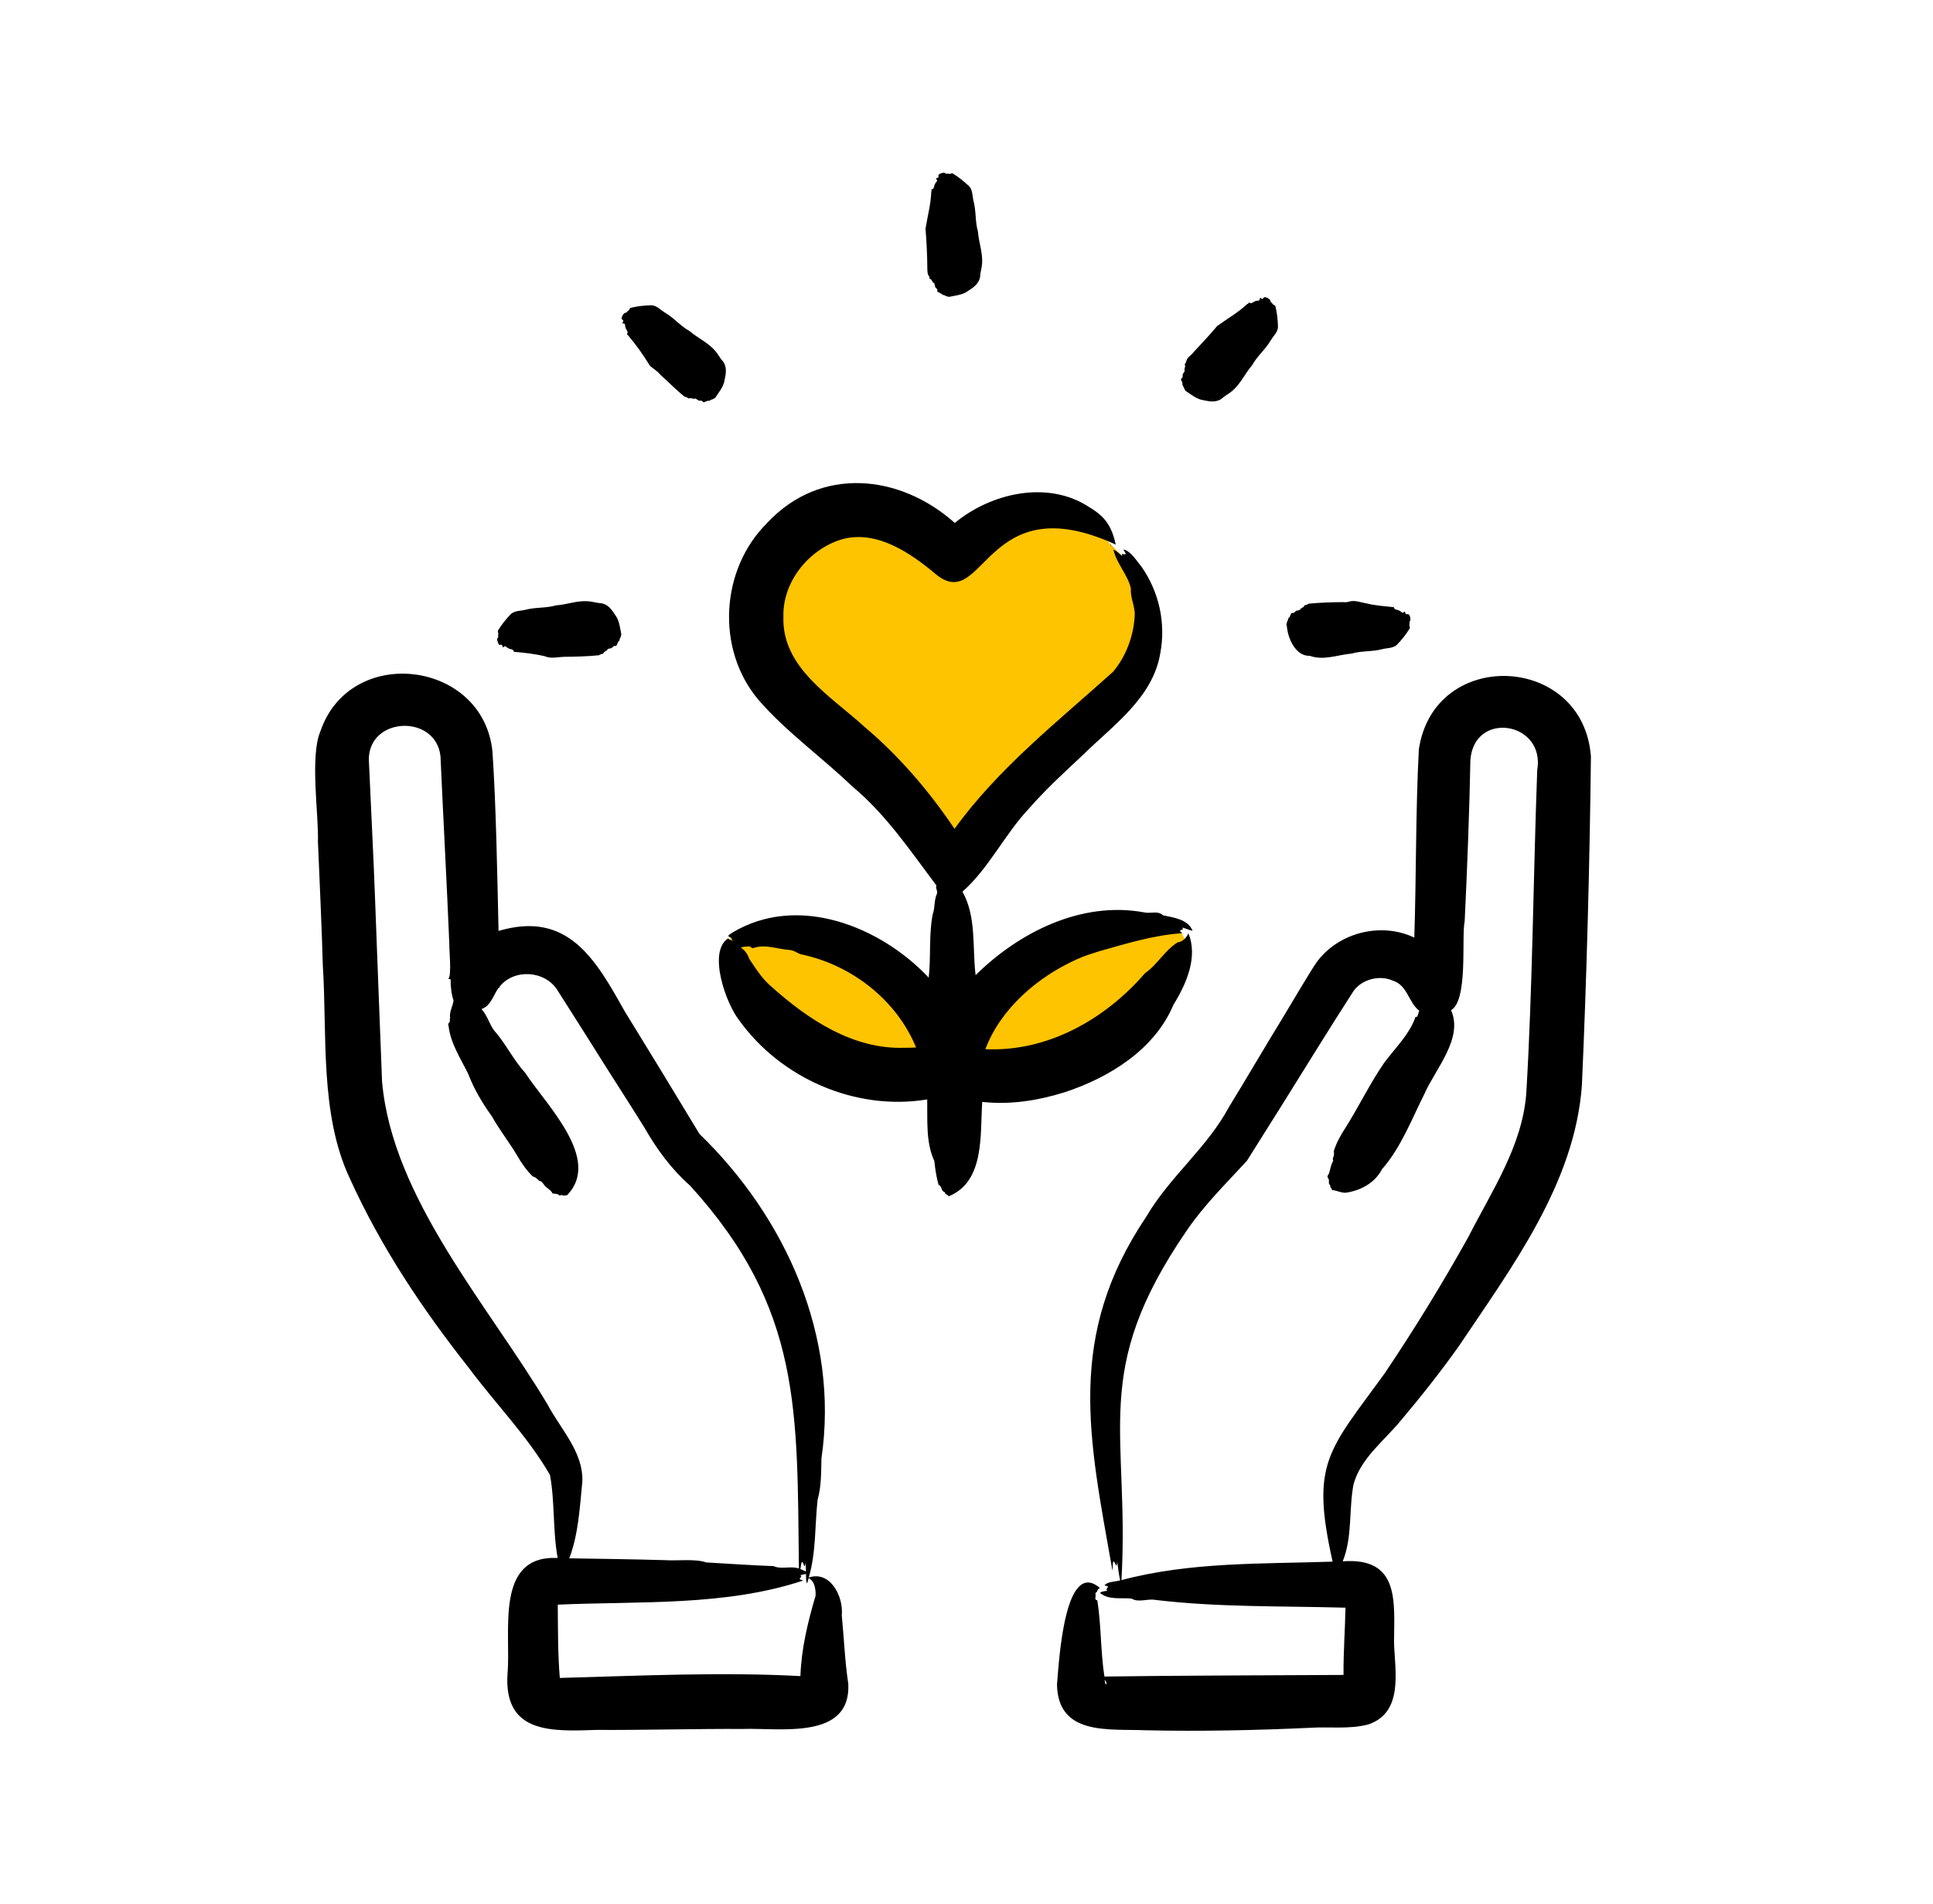 <svg width="65" height="64" viewBox="0 0 65 64" fill="none" xmlns="http://www.w3.org/2000/svg">
<path d="M35.547 17.5H34.547H33.547L32.047 18.5L31.047 18L30.047 17.5H28.047L26.547 18L25.547 19V21.5L26.547 24L28.547 25.5L30.047 27L32.047 28.5L33.047 28L34.547 26.5L36.047 25L37.047 24.5L38.047 23L38.547 21.5V20.5L38.047 19L37.547 18.5L37.047 18L36.547 17.5H35.547Z" fill="#FFC400"/>
<path d="M26.547 31.5H24.547V32L25.047 33L27.547 35.5L31.547 36H35.547L38.547 34L40.047 32L39.547 31H38.047L35.547 31.5L33.547 33L31.547 34.5L30.547 33L28.547 32L26.547 31.5Z" fill="#FFC400"/>
<path d="M35.802 36.721C37.312 36.223 38.826 35.284 39.457 33.784C39.896 33.075 40.29 32.17 39.961 31.376C39.907 31.521 39.766 31.664 39.603 31.681C39.173 31.941 38.919 32.434 38.504 32.717C37.168 34.266 35.224 35.371 33.134 35.273C33.654 33.9 34.897 32.843 36.204 32.254C36.441 32.142 36.715 32.06 36.965 31.98C37.882 31.72 38.802 31.439 39.749 31.374C39.741 31.338 39.68 31.339 39.676 31.292C39.718 31.245 39.839 31.255 39.745 31.187C39.874 31.205 39.971 31.27 40.103 31.293C39.947 30.905 39.464 30.848 39.108 30.773C38.938 30.603 38.68 30.727 38.461 30.672C36.376 30.29 34.278 31.33 32.806 32.785C32.69 31.841 32.842 30.838 32.365 29.977C33.249 29.198 33.784 28.047 34.599 27.185C35.149 26.551 35.798 25.96 36.406 25.389C37.428 24.384 38.779 23.455 39.02 21.94C39.206 20.937 38.969 19.888 38.389 19.059C38.22 18.858 38.031 18.529 37.78 18.473C37.789 18.53 37.862 18.575 37.848 18.636C37.772 18.648 37.686 18.577 37.742 18.7C37.644 18.625 37.559 18.521 37.44 18.481C37.46 18.503 37.254 18.121 37.367 18.372L37.347 18.306L37.44 18.482C37.549 18.951 37.918 19.314 38.028 19.783C38.003 20.065 38.146 20.338 38.159 20.627C38.139 21.331 37.881 22.049 37.426 22.588C35.591 24.239 33.559 25.837 32.098 27.865C31.251 26.609 30.245 25.427 29.082 24.447C27.953 23.409 26.28 22.455 26.343 20.72C26.317 19.539 27.223 18.443 28.336 18.124C29.497 17.82 30.617 18.588 31.487 19.32C33.118 20.624 33.114 16.287 37.52 18.309C37.382 17.71 37.19 17.387 36.636 17.055C35.237 16.13 33.329 16.573 32.106 17.581C30.255 15.93 27.584 15.666 25.804 17.575C24.225 19.129 24.065 21.823 25.5 23.523C26.425 24.595 27.634 25.454 28.651 26.432C29.792 27.38 30.596 28.584 31.49 29.772C31.443 29.852 31.547 29.965 31.503 30.055C31.405 30.27 31.444 30.519 31.367 30.726C31.228 31.389 31.31 32.166 31.229 32.867C29.595 31.135 26.822 30.034 24.623 31.356C24.513 31.441 24.409 31.461 24.594 31.529C24.602 31.565 24.612 31.612 24.642 31.631C24.57 31.616 24.533 31.59 24.486 31.548C23.786 31.992 24.417 33.746 24.847 34.289C26.251 36.256 28.782 37.361 31.179 36.962C31.191 37.662 31.127 38.404 31.418 39.033C31.446 39.299 31.49 39.583 31.558 39.827C31.688 39.901 31.633 40.003 31.736 40.067C31.802 40.087 31.77 40.123 31.804 40.149C31.864 40.166 31.876 40.192 31.902 40.219C33.119 39.727 32.955 38.141 33.029 37.045C33.966 37.151 34.908 37 35.802 36.721ZM24.633 31.64C24.609 31.622 24.633 31.631 24.643 31.64C24.64 31.642 24.637 31.642 24.633 31.64ZM30.423 35.226C28.681 35.288 27.167 34.269 25.937 33.168C25.637 32.919 25.412 32.562 25.195 32.237C25.143 32.075 25.049 31.953 24.914 31.859C24.981 31.824 25.113 31.82 25.19 31.82C25.241 31.806 25.279 31.9 25.332 31.873C25.733 31.733 26.151 31.911 26.556 31.939C26.717 31.949 26.831 32.071 26.974 32.092C28.646 32.452 30.15 33.621 30.805 35.216C30.678 35.223 30.55 35.228 30.423 35.226ZM20.901 10.71C20.906 10.639 20.972 10.501 21.062 10.512C21.075 10.478 21.122 10.453 21.15 10.426C21.168 10.388 21.183 10.358 21.209 10.349C21.444 10.291 21.676 10.268 21.914 10.263C22.086 10.275 22.227 10.431 22.348 10.503C22.655 10.678 22.89 10.97 23.188 11.13C23.459 11.367 23.813 11.516 24.052 11.799C24.153 11.911 24.208 12.041 24.31 12.149C24.452 12.334 24.413 12.565 24.364 12.78C24.335 13 24.156 13.212 24.047 13.378C24.031 13.379 23.974 13.424 23.94 13.433C23.933 13.428 23.921 13.431 23.889 13.454C23.854 13.479 23.84 13.481 23.831 13.478C23.81 13.455 23.716 13.514 23.664 13.526C23.649 13.514 23.627 13.508 23.618 13.49C23.593 13.449 23.49 13.489 23.466 13.45C23.444 13.428 23.41 13.418 23.384 13.4C23.367 13.392 23.315 13.425 23.308 13.406C23.299 13.392 23.286 13.391 23.259 13.399C23.253 13.37 23.198 13.392 23.159 13.397C23.1 13.362 23.098 13.355 23.022 13.336C22.736 13.113 22.479 12.841 22.202 12.596C22.109 12.47 21.963 12.403 21.849 12.288C21.625 11.923 21.376 11.571 21.101 11.252C21.065 11.259 21.102 11.198 21.109 11.169C21.101 11.153 21.088 11.142 21.089 11.117C21.044 11.061 21.018 10.993 21.017 10.914C21.015 10.872 20.96 10.879 20.931 10.867C20.908 10.873 20.971 10.796 20.959 10.795C20.959 10.746 20.907 10.753 20.901 10.71ZM31.122 7.687C31.19 7.274 31.299 6.869 31.316 6.446C31.318 6.429 31.338 6.413 31.323 6.395C31.293 6.371 31.361 6.36 31.387 6.342C31.392 6.325 31.392 6.308 31.409 6.291C31.417 6.219 31.447 6.154 31.503 6.096C31.521 6.082 31.509 6.068 31.504 6.053C31.499 6.021 31.435 5.991 31.511 5.985C31.596 5.971 31.536 5.905 31.564 5.871C31.619 5.824 31.763 5.772 31.818 5.844C31.852 5.829 31.902 5.845 31.942 5.846C31.981 5.832 32.012 5.821 32.038 5.833C32.245 5.958 32.425 6.106 32.598 6.271C32.71 6.401 32.699 6.611 32.734 6.747C32.828 7.088 32.787 7.46 32.885 7.785C32.909 8.144 33.054 8.5 33.023 8.869C33.015 9.019 32.962 9.15 32.958 9.299C32.927 9.529 32.737 9.665 32.55 9.783C32.374 9.918 32.097 9.941 31.903 9.982C31.89 9.968 31.819 9.965 31.788 9.944C31.787 9.936 31.776 9.929 31.737 9.923C31.654 9.899 31.652 9.854 31.527 9.816C31.526 9.796 31.514 9.777 31.52 9.757C31.531 9.71 31.43 9.667 31.441 9.621C31.441 9.59 31.424 9.559 31.418 9.528C31.412 9.511 31.352 9.497 31.36 9.478C31.364 9.464 31.355 9.451 31.331 9.439C31.348 9.414 31.293 9.39 31.262 9.366C31.24 9.346 31.261 9.324 31.252 9.304C31.184 9.226 31.187 9.133 31.183 9.041C31.181 8.59 31.157 8.131 31.122 7.687ZM39.721 12.785C39.696 12.751 39.726 12.726 39.747 12.706C39.788 12.681 39.748 12.578 39.787 12.554C39.805 12.538 39.812 12.513 39.825 12.492C39.858 12.472 39.812 12.412 39.831 12.396C39.846 12.387 39.846 12.374 39.838 12.347C39.868 12.341 39.845 12.286 39.84 12.247C39.876 12.187 39.882 12.187 39.901 12.11C39.942 11.998 40.056 11.946 40.119 11.858C40.398 11.555 40.673 11.268 40.929 10.96C41.27 10.716 41.633 10.507 41.944 10.219C41.958 10.21 41.983 10.212 41.985 10.189C41.979 10.152 42.038 10.19 42.068 10.197C42.084 10.188 42.095 10.176 42.12 10.176C42.176 10.131 42.243 10.106 42.324 10.105C42.346 10.108 42.348 10.089 42.355 10.075C42.373 10.05 42.35 9.982 42.408 10.032C42.476 10.082 42.481 9.995 42.526 9.989C42.597 9.995 42.737 10.059 42.725 10.15C42.759 10.162 42.784 10.21 42.811 10.238C42.849 10.256 42.879 10.271 42.888 10.297C42.946 10.532 42.969 10.764 42.974 11.002C42.962 11.174 42.806 11.315 42.734 11.436C42.559 11.743 42.267 11.977 42.107 12.276C41.87 12.547 41.721 12.901 41.438 13.14C41.326 13.241 41.196 13.296 41.088 13.398C40.903 13.539 40.672 13.501 40.457 13.452C40.237 13.423 40.025 13.244 39.859 13.135C39.833 13.076 39.824 13.073 39.783 12.977C39.728 12.889 39.794 12.9 39.721 12.785ZM43.281 21.122C43.269 21.033 43.269 21.033 43.255 20.991C43.266 20.978 43.274 20.906 43.293 20.876C43.3 20.874 43.307 20.864 43.313 20.825C43.32 20.782 43.329 20.771 43.338 20.767C43.368 20.769 43.394 20.66 43.421 20.615C43.441 20.614 43.46 20.601 43.48 20.608C43.526 20.619 43.571 20.518 43.616 20.529C43.647 20.529 43.678 20.512 43.709 20.506C43.727 20.5 43.74 20.44 43.759 20.448C43.775 20.452 43.784 20.443 43.798 20.419C43.823 20.436 43.847 20.38 43.871 20.349C43.937 20.332 43.943 20.336 44.01 20.295C44.391 20.257 44.795 20.246 45.182 20.243C45.261 20.26 45.35 20.231 45.431 20.212C45.606 20.186 45.768 20.258 45.939 20.283C46.231 20.358 46.547 20.379 46.842 20.411C46.863 20.38 46.88 20.449 46.895 20.474C46.912 20.48 46.929 20.479 46.946 20.497C47.018 20.505 47.084 20.535 47.141 20.591C47.172 20.618 47.205 20.575 47.235 20.563C47.242 20.559 47.248 20.562 47.253 20.599C47.262 20.645 47.281 20.643 47.312 20.652C47.412 20.602 47.467 20.858 47.393 20.906C47.408 20.939 47.392 20.99 47.391 21.029C47.405 21.069 47.416 21.1 47.404 21.125C47.279 21.333 47.132 21.513 46.967 21.685C46.837 21.797 46.626 21.787 46.49 21.822C46.149 21.915 45.777 21.875 45.453 21.973C44.993 22.012 44.504 22.217 44.048 22.049C43.59 22.067 43.329 21.516 43.281 21.122ZM16.721 21.529C16.704 21.481 16.736 21.447 16.756 21.419C16.741 21.386 16.757 21.335 16.758 21.296C16.744 21.256 16.733 21.225 16.745 21.199C16.87 20.992 17.018 20.812 17.183 20.64C17.313 20.527 17.523 20.538 17.659 20.503C18 20.41 18.372 20.45 18.697 20.352C19.056 20.329 19.412 20.183 19.781 20.215C19.931 20.223 20.062 20.275 20.211 20.28C20.442 20.311 20.577 20.501 20.695 20.687C20.83 20.863 20.853 21.14 20.894 21.335C20.883 21.347 20.875 21.419 20.857 21.449C20.849 21.451 20.842 21.461 20.836 21.501C20.829 21.543 20.82 21.554 20.811 21.558C20.781 21.557 20.755 21.665 20.728 21.71C20.708 21.712 20.689 21.724 20.669 21.717C20.623 21.706 20.579 21.807 20.533 21.796C20.503 21.797 20.471 21.813 20.441 21.819C20.423 21.825 20.409 21.885 20.391 21.877C20.374 21.873 20.365 21.882 20.352 21.907C20.326 21.89 20.303 21.945 20.279 21.976C20.212 21.993 20.206 21.989 20.139 22.03C19.759 22.068 19.354 22.079 18.968 22.082C18.753 22.087 18.528 22.156 18.307 22.058C17.979 21.985 17.636 21.944 17.307 21.915C17.286 21.945 17.27 21.877 17.254 21.851C17.237 21.845 17.22 21.846 17.203 21.828C17.132 21.82 17.066 21.791 17.009 21.735C16.977 21.707 16.944 21.751 16.914 21.762C16.903 21.783 16.893 21.684 16.883 21.692C16.867 21.687 16.853 21.669 16.838 21.673C16.762 21.723 16.743 21.583 16.721 21.529ZM53.497 25.429C53.236 21.978 48.216 21.753 47.71 25.202C47.6 27.338 47.627 29.395 47.558 31.522C46.453 30.994 45.038 31.342 44.299 32.317C44.104 32.571 43.287 33.973 43.099 34.275C42.58 35.119 41.855 36.359 41.331 37.209C40.598 38.583 39.337 39.554 38.547 40.902C35.832 44.938 36.621 48.357 37.406 52.794C37.432 52.704 37.402 52.561 37.443 52.488C37.529 52.57 37.543 52.754 37.568 52.509C37.603 52.717 37.617 52.929 37.667 53.132C37.505 53.181 37.251 53.166 37.144 53.294C37.177 53.326 37.231 53.305 37.258 53.349C37.239 53.404 37.156 53.445 37.247 53.473C37.158 53.502 37.065 53.49 36.987 53.553C37.289 53.803 37.692 53.706 38.05 53.745C38.29 53.888 38.578 53.74 38.847 53.788C40.957 54.042 43.11 53.99 45.244 54.05C45.23 54.802 45.171 55.56 45.178 56.311C42.534 56.328 39.783 56.327 37.138 56.365C37.007 55.529 37.032 54.64 36.9 53.806C36.782 53.771 36.856 53.695 36.84 53.603C36.821 53.532 36.878 53.541 36.897 53.5C36.901 53.437 36.942 53.415 36.987 53.388C35.78 52.355 35.604 55.967 35.543 56.633C35.575 58.369 37.299 58.117 38.533 58.171C40.321 58.213 42.25 58.172 44.036 58.089C44.693 58.044 45.373 58.146 46.015 57.974C47.204 57.568 46.906 56.188 46.876 55.214C46.888 53.819 47.061 52.355 45.151 52.491C45.481 51.684 45.352 50.754 45.514 49.904C45.754 49.024 46.544 48.44 47.103 47.76C47.779 46.958 48.444 46.12 49.062 45.249C50.84 42.596 52.952 39.786 53.193 36.497C53.351 33.001 53.459 28.929 53.497 25.429ZM37.205 56.595C37.17 56.716 37.155 56.523 37.145 56.475C37.173 56.507 37.213 56.544 37.205 56.595ZM45.521 56.311C45.52 56.311 45.492 56.312 45.491 56.312C45.505 56.309 45.561 56.309 45.521 56.311ZM45.539 54.056C45.522 54.059 45.505 54.056 45.488 54.054L45.539 54.056ZM51.692 25.892C51.56 29.401 51.534 33.275 51.322 36.775C51.184 38.537 50.162 40.041 49.375 41.588C48.501 43.158 47.557 44.692 46.553 46.185C44.661 48.79 44.066 49.177 44.811 52.502C42.435 52.582 40.032 52.506 37.711 53.123C37.993 48.083 36.638 46.13 39.907 41.369C40.487 40.515 41.233 39.785 41.929 39.026C42.737 37.749 43.537 36.467 44.334 35.183C44.648 34.678 45.196 33.809 45.518 33.313C45.806 32.914 46.405 32.771 46.84 32.971C47.332 33.126 47.358 33.699 47.724 33.98C47.695 34.046 47.689 34.113 47.658 34.174C47.626 34.199 47.563 34.19 47.586 34.225C47.381 34.785 46.911 35.241 46.552 35.721C46.072 36.413 45.701 37.191 45.247 37.91C45.085 38.157 44.94 38.416 44.852 38.697C44.867 38.785 44.856 38.862 44.826 38.927C44.802 38.95 44.839 39.006 44.827 39.036C44.748 39.165 44.735 39.316 44.69 39.452C44.666 39.494 44.62 39.541 44.648 39.591C44.733 39.703 44.647 39.741 44.711 39.83C44.76 39.875 44.718 39.882 44.738 39.915C44.782 39.957 44.783 39.98 44.795 40.01C44.926 40.012 45.119 40.118 45.272 40.097C45.771 40.017 46.233 39.767 46.472 39.309C47.111 38.581 47.47 37.628 47.898 36.777C48.263 35.944 49.217 34.908 48.794 33.963C49.377 33.62 49.136 31.528 49.252 30.967C49.331 29.366 49.416 27.147 49.444 25.551C49.569 23.875 51.971 24.261 51.692 25.892ZM28.525 56.609C28.41 55.85 28.381 55.075 28.306 54.306C28.37 53.677 27.918 52.791 27.195 53.036C27.445 52.203 27.398 51.282 27.493 50.42C27.621 49.973 27.61 49.505 27.622 49.036C28.224 44.953 26.436 40.943 23.52 38.122C22.689 36.742 21.85 35.368 21.005 33.997C20.027 32.252 19.098 30.604 16.764 31.298C16.723 29.46 16.683 27.105 16.56 25.273C16.259 22.201 11.78 21.64 10.775 24.584C10.414 25.421 10.72 27.39 10.691 28.292C10.734 29.277 10.829 31.434 10.855 32.453C11.005 34.776 10.746 37.441 11.755 39.601C12.809 41.925 14.197 44.003 15.769 45.993C16.66 47.19 17.756 48.305 18.494 49.588C18.662 50.497 18.584 51.463 18.752 52.379C16.619 52.273 17.191 54.878 17.066 56.268C16.933 58.303 18.565 58.208 20.075 58.159C21.621 58.168 23.412 58.119 24.967 58.127C26.222 58.085 28.62 58.512 28.525 56.609ZM27.023 52.585C27.044 52.73 27.076 52.623 27.093 52.539C27.096 52.64 27.098 52.738 27.101 52.836C27.038 52.808 26.978 52.775 26.914 52.752C26.933 52.667 26.932 52.559 26.972 52.504C26.989 52.532 27.006 52.559 27.023 52.585ZM18.424 47.239C16.454 43.922 13.188 40.296 12.847 36.357C12.774 34.572 12.677 31.881 12.607 30.093C12.578 29.201 12.438 26.378 12.402 25.526C12.415 24.086 14.655 24.007 14.812 25.424C14.905 27.506 15.023 29.662 15.11 31.752C15.098 31.889 15.199 32.815 15.073 32.91L15.153 32.924C15.148 33.155 15.18 33.428 15.251 33.637C15.228 33.829 15.105 34.012 15.135 34.214C15.112 34.268 15.147 34.328 15.11 34.373C15.061 34.414 15.066 34.451 15.083 34.487C15.149 35.08 15.489 35.582 15.744 36.105C15.943 36.62 16.222 37.09 16.54 37.529C16.782 37.969 17.129 38.408 17.387 38.845C17.535 39.101 17.702 39.346 17.914 39.551C17.973 39.57 18.03 39.59 18.051 39.634C18.12 39.642 18.093 39.709 18.169 39.708C18.236 39.733 18.271 39.808 18.316 39.861C18.396 39.953 18.524 40.005 18.58 40.123C18.644 40.14 18.764 40.129 18.79 40.176C18.803 40.188 18.821 40.196 18.863 40.184C18.903 40.174 18.918 40.179 18.927 40.19C18.963 40.207 19.037 40.173 19.061 40.19C20.263 38.971 18.334 37.115 17.656 36.061C17.267 35.643 17.002 35.076 16.618 34.647C16.458 34.439 16.389 34.141 16.191 33.923C16.512 33.819 16.586 33.451 16.77 33.205L16.799 33.21L16.798 33.173C17.286 32.557 18.327 32.627 18.742 33.287C18.824 33.411 19.74 34.861 19.842 35.02C20.364 35.863 21.147 37.067 21.673 37.915C22.087 38.639 22.574 39.303 23.2 39.856C26.995 44.014 26.797 47.506 26.865 52.733C26.598 52.637 26.266 52.772 26.012 52.652C25.282 52.627 24.498 52.571 23.747 52.528C23.378 52.397 22.764 52.481 22.367 52.452C21.306 52.421 20.201 52.407 19.142 52.39C19.451 51.592 19.496 50.669 19.582 49.81C19.621 48.823 18.852 48.047 18.424 47.239ZM27.426 53.645C27.167 54.518 26.946 55.43 26.915 56.35C24.243 56.206 21.496 56.34 18.824 56.412C18.758 55.615 18.762 54.75 18.756 53.948C21.499 53.826 24.392 54.007 27.005 53.138C26.972 53.106 26.917 53.128 26.891 53.083C26.91 53.028 26.993 52.987 26.902 52.96C26.969 52.944 27.035 52.932 27.102 52.914C27.104 53.024 27.102 53.138 27.132 53.236C27.167 53.167 27.174 53.124 27.19 53.056C27.399 53.153 27.432 53.444 27.426 53.645Z" fill="black"/>
</svg>
